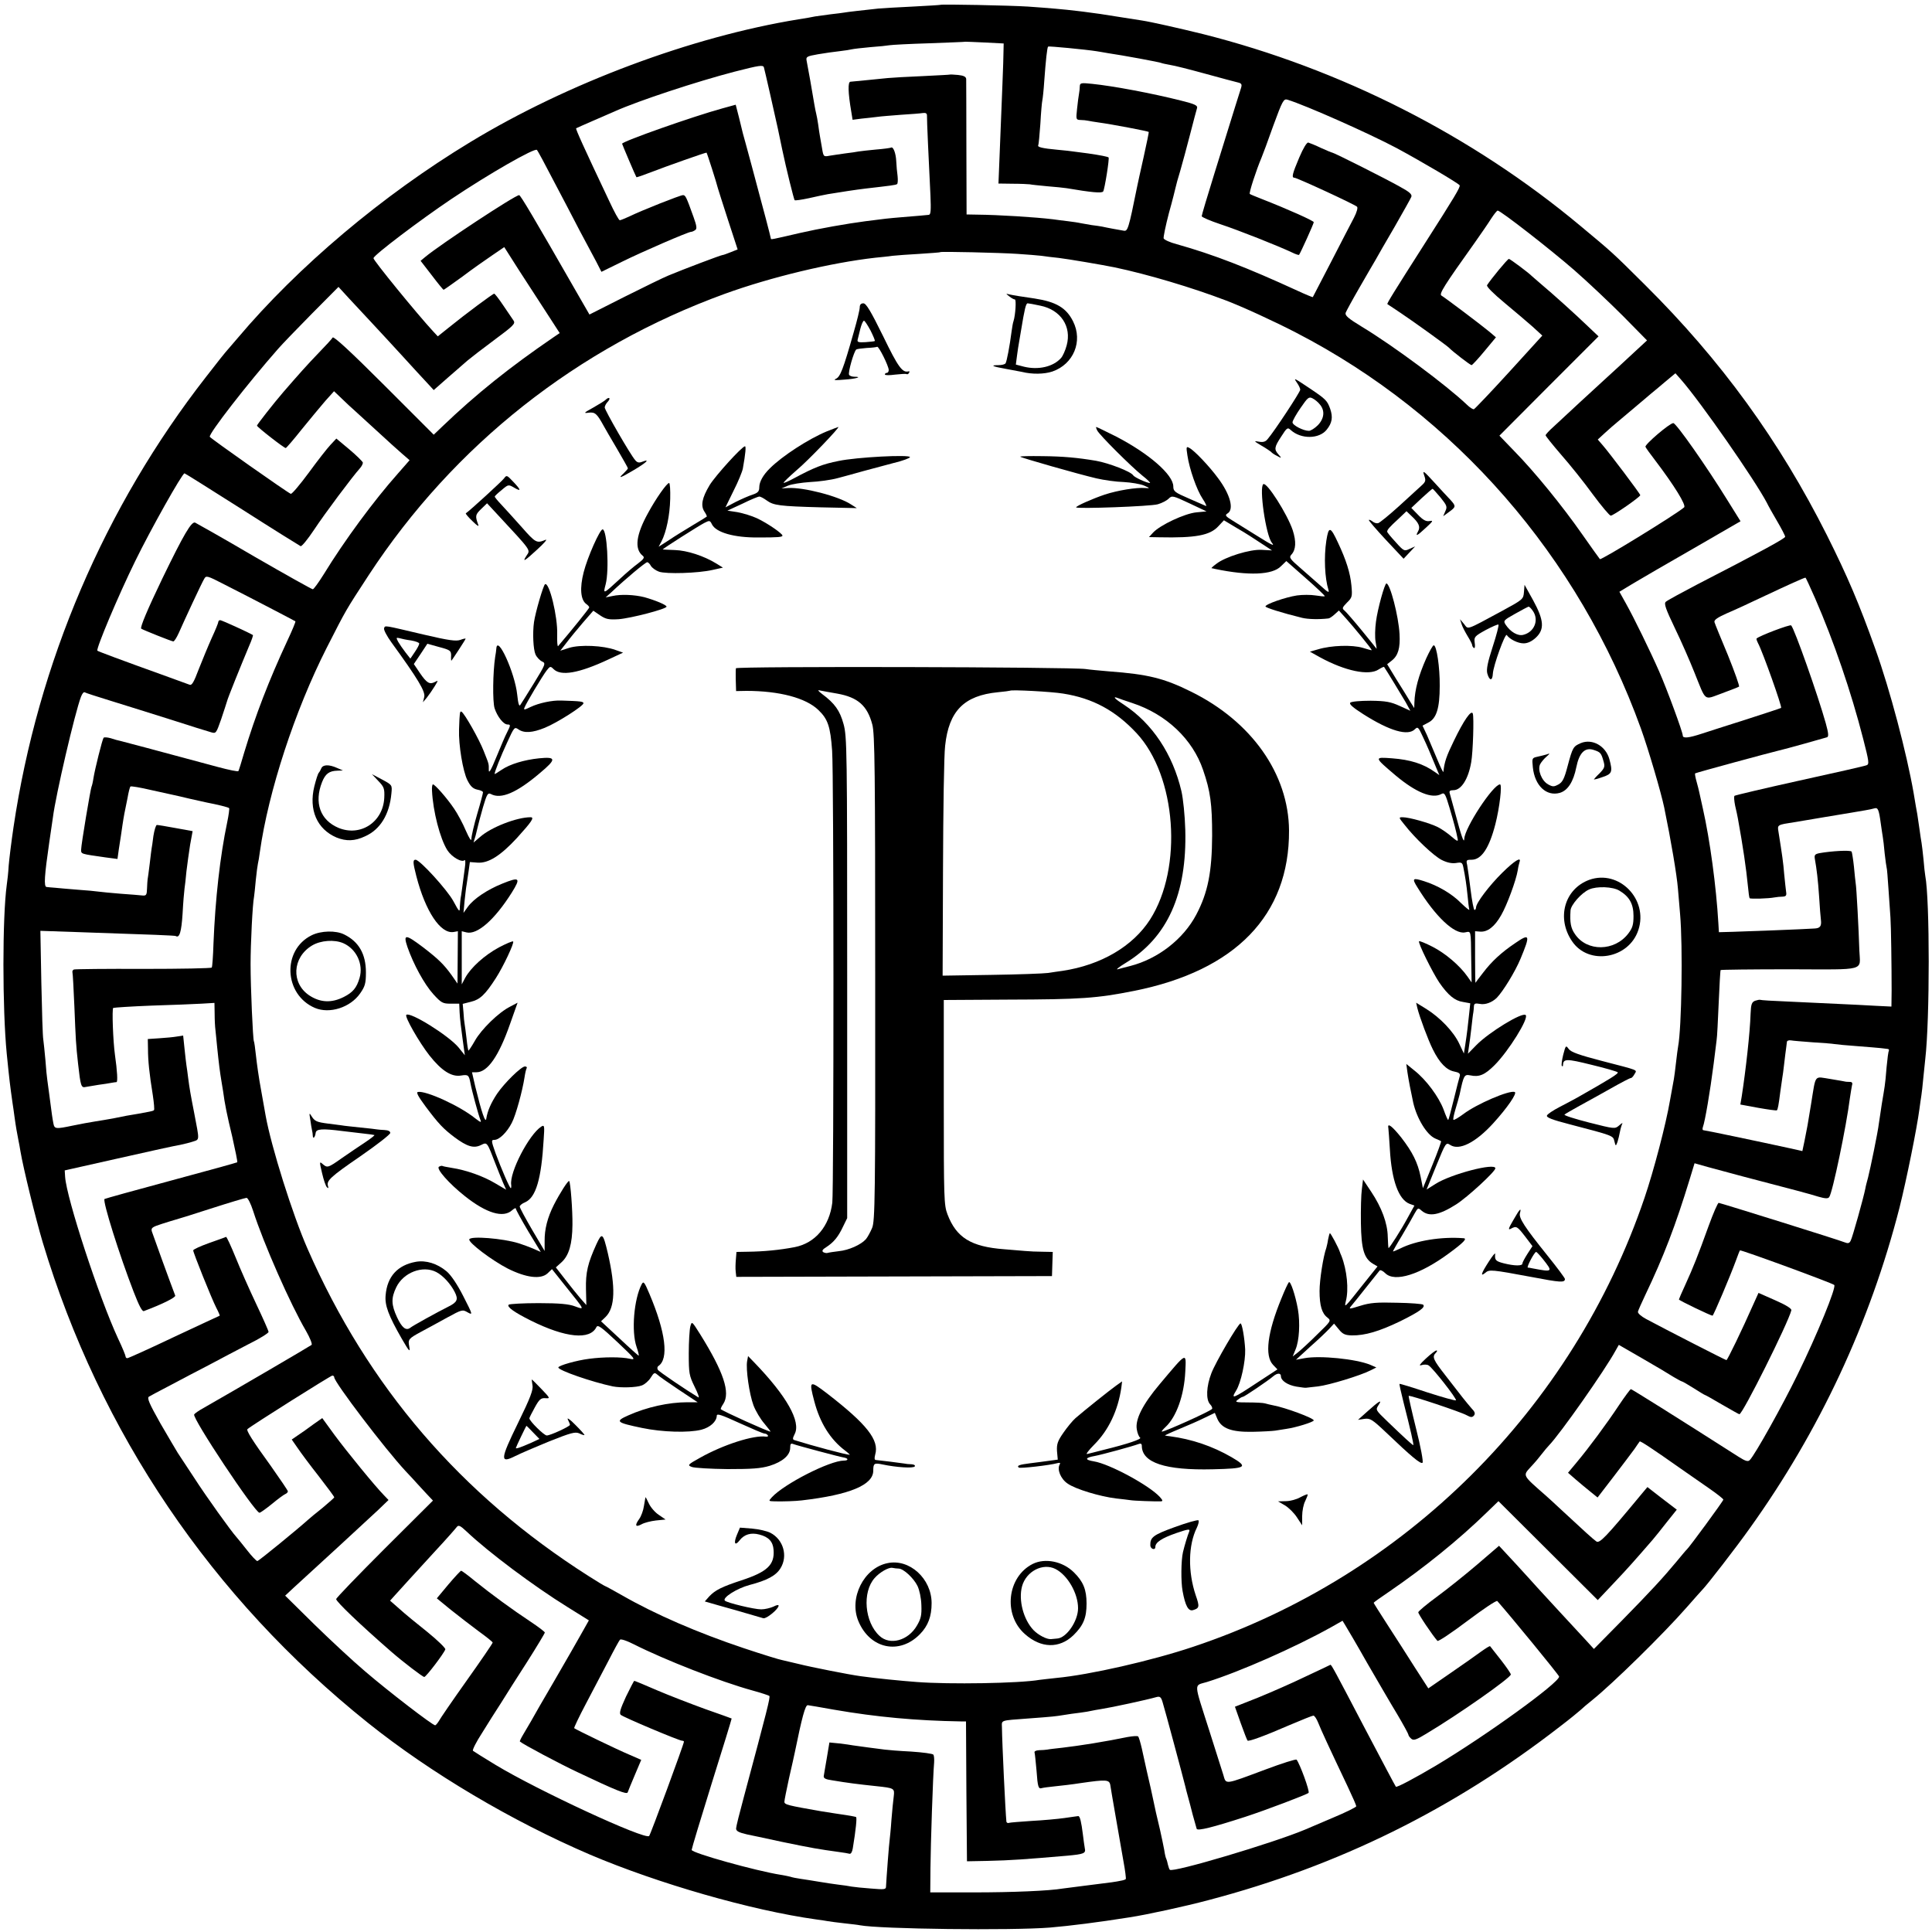 <?xml version="1.0" standalone="no"?>
<!DOCTYPE svg PUBLIC "-//W3C//DTD SVG 20010904//EN"
 "http://www.w3.org/TR/2001/REC-SVG-20010904/DTD/svg10.dtd">
<svg version="1.0" xmlns="http://www.w3.org/2000/svg"
 width="1000pt" height="1000pt" viewBox="0 0 1000 1000"
 preserveAspectRatio="xMidYMid meet">
<g transform="translate(0,1000) scale(0.1,-0.1)"
fill="#000000" stroke="none">
<path d="M4868 9975 c-2 -1 -66 -5 -143 -9 -77 -4 -156 -8 -176 -10 -82 -9
-165 -18 -179 -21 -8 -1 -40 -6 -71 -9 -31 -4 -67 -9 -80 -11 -13 -3 -52 -10
-86 -15 -553 -90 -1195 -330 -1698 -635 -456 -276 -893 -645 -1205 -1015 -25
-29 -50 -58 -55 -64 -6 -6 -55 -67 -108 -136 -526 -674 -871 -1482 -997 -2331
-11 -74 -22 -163 -25 -199 -2 -36 -7 -81 -10 -100 -23 -168 -23 -641 0 -875
14 -140 17 -163 30 -255 2 -14 7 -45 10 -70 7 -52 13 -84 20 -120 3 -14 8 -41
11 -60 14 -84 78 -346 115 -470 296 -985 875 -1840 1683 -2487 325 -260 743
-508 1151 -683 351 -149 833 -288 1170 -335 23 -3 50 -7 60 -9 11 -2 49 -7 85
-11 36 -4 72 -8 80 -10 104 -20 785 -28 985 -12 105 9 248 27 412 53 91 14
288 57 408 89 673 177 1267 470 1820 899 50 38 97 77 106 85 9 9 36 32 60 51
107 86 366 340 489 480 41 47 77 87 80 90 25 25 176 220 247 320 361 504 622
1063 775 1660 36 144 89 405 103 510 3 25 8 56 10 70 2 14 7 54 10 90 4 36 8
79 10 97 24 206 24 826 0 951 -2 10 -6 48 -9 84 -4 37 -8 75 -10 85 -2 10 -7
43 -11 73 -4 30 -9 64 -11 75 -2 10 -11 60 -19 110 -36 206 -122 533 -198 745
-85 238 -144 376 -251 590 -246 489 -548 905 -941 1295 -174 173 -166 165
-335 306 -562 469 -1241 813 -1955 993 -122 30 -268 63 -315 70 -19 3 -79 12
-134 21 -54 9 -115 18 -135 20 -20 3 -52 7 -71 9 -56 7 -148 15 -250 22 -93 6
-448 13 -452 9z m326 -245 c0 -44 -8 -228 -20 -532 l-6 -148 73 -1 c41 0 81
-2 89 -3 8 -2 49 -6 90 -10 41 -3 86 -8 100 -10 130 -22 183 -27 190 -17 8 13
33 171 28 176 -4 4 -44 12 -107 21 -25 3 -56 7 -69 9 -13 2 -53 7 -90 10 -77
7 -104 14 -98 23 2 4 7 54 11 112 3 58 8 112 10 120 2 8 7 53 10 100 8 110 15
174 20 179 4 3 192 -15 250 -24 11 -2 38 -6 59 -10 76 -11 271 -47 277 -51 4
-2 24 -6 45 -10 22 -3 104 -24 184 -46 80 -22 155 -42 168 -45 18 -4 21 -10
16 -27 -7 -22 -25 -78 -138 -443 -36 -116 -66 -216 -66 -222 0 -5 44 -24 98
-42 91 -30 296 -111 370 -146 18 -9 34 -14 36 -12 7 9 76 161 76 169 0 7 -131
66 -269 120 -30 12 -58 23 -62 26 -6 3 33 123 61 189 5 11 32 84 60 163 48
131 54 142 74 136 97 -30 423 -175 566 -251 126 -68 318 -181 325 -192 5 -9
-28 -63 -180 -301 -166 -260 -197 -311 -194 -314 2 -1 33 -22 69 -46 66 -44
241 -170 250 -180 18 -19 110 -90 117 -90 4 1 34 33 67 73 l59 71 -34 29 c-42
35 -229 176 -248 187 -14 8 14 52 173 275 31 44 69 99 84 123 15 23 30 42 34
42 15 0 272 -200 396 -308 70 -61 183 -168 252 -237 l125 -127 -66 -61 c-36
-34 -106 -98 -154 -142 -83 -76 -170 -156 -262 -242 -24 -21 -43 -42 -43 -46
0 -4 36 -49 80 -100 45 -51 118 -142 163 -204 45 -61 88 -112 94 -112 12 -1
153 97 153 106 0 7 -160 219 -194 258 l-26 30 38 35 c21 19 49 44 63 55 13 11
54 45 89 75 35 30 74 62 85 72 11 9 44 36 73 61 l54 45 29 -33 c101 -115 382
-519 444 -637 6 -13 30 -56 53 -95 23 -39 42 -76 42 -81 0 -9 -123 -76 -455
-247 -82 -43 -156 -83 -163 -90 -10 -9 -1 -36 47 -136 33 -68 78 -171 101
-229 63 -156 47 -143 142 -109 45 17 85 32 89 35 4 2 -22 75 -57 162 -36 86
-68 164 -70 172 -3 11 16 24 63 45 38 16 127 57 198 91 119 56 203 94 210 94
2 0 24 -48 50 -107 97 -223 186 -482 249 -728 30 -117 32 -131 17 -136 -9 -4
-164 -39 -346 -79 -181 -40 -333 -76 -337 -79 -4 -3 -2 -26 3 -51 6 -25 12
-54 14 -65 27 -148 43 -259 52 -350 3 -33 7 -62 9 -64 5 -5 98 -2 129 4 11 2
30 4 42 4 17 1 21 6 18 24 -2 12 -6 54 -10 92 -5 62 -10 96 -30 222 -6 34 -4
34 80 47 17 3 86 14 155 26 134 22 168 28 215 36 17 3 38 7 47 10 18 5 23 -5
33 -79 4 -27 8 -57 10 -67 2 -11 7 -50 10 -87 4 -37 9 -70 10 -73 2 -3 6 -54
10 -115 4 -60 9 -126 10 -145 3 -39 6 -248 6 -378 l-1 -82 -82 4 c-46 3 -135
7 -198 10 -63 3 -178 8 -255 12 -77 3 -142 7 -145 9 -3 1 -14 -1 -26 -5 -17
-7 -21 -18 -23 -67 -3 -98 -25 -293 -46 -429 l-7 -41 92 -17 c51 -9 94 -15 97
-13 5 5 9 26 18 97 4 30 9 62 10 70 2 8 6 42 10 75 4 33 8 69 10 80 1 11 3 25
4 32 0 6 10 10 21 8 10 -2 61 -6 113 -10 51 -3 102 -7 112 -9 11 -2 65 -7 120
-11 55 -4 109 -9 120 -10 11 -1 26 -3 33 -4 7 0 11 -4 9 -8 -3 -5 -8 -43 -12
-86 -3 -43 -8 -88 -10 -100 -2 -12 -8 -53 -15 -92 -6 -38 -12 -83 -15 -100 -5
-44 -44 -233 -56 -280 -6 -22 -13 -48 -14 -57 -9 -46 -67 -254 -76 -270 -7
-14 -14 -15 -32 -8 -22 10 -634 201 -651 204 -5 0 -28 -53 -52 -119 -57 -158
-80 -215 -120 -303 -19 -41 -34 -76 -34 -78 0 -5 165 -84 174 -84 5 0 92 206
121 285 10 28 19 51 21 53 3 5 478 -169 488 -179 12 -11 -88 -256 -190 -464
-79 -162 -221 -416 -247 -442 -9 -10 -22 -6 -57 16 -332 212 -554 351 -559
351 -3 -1 -31 -38 -61 -83 -65 -98 -157 -222 -219 -296 l-45 -54 39 -34 c22
-19 57 -48 77 -64 l37 -30 83 108 c46 60 94 124 108 143 13 19 25 37 27 39 3
4 67 -38 213 -141 42 -29 108 -75 148 -103 39 -27 72 -53 72 -57 0 -7 -177
-248 -189 -258 -4 -3 -26 -30 -51 -60 -74 -89 -137 -157 -287 -310 l-143 -145
-41 45 c-23 25 -84 91 -136 147 -52 57 -104 113 -115 125 -11 13 -60 66 -109
120 l-90 97 -113 -97 c-62 -53 -156 -128 -209 -167 -52 -38 -96 -75 -96 -80
-1 -9 74 -120 99 -148 4 -5 74 42 155 103 81 61 151 108 155 103 65 -73 320
-384 320 -391 0 -32 -377 -305 -638 -461 -110 -65 -202 -114 -207 -109 -4 5
-75 140 -161 303 -158 302 -173 330 -178 328 -4 -2 -62 -30 -131 -62 -68 -33
-178 -81 -244 -108 l-119 -47 30 -85 c17 -48 33 -88 35 -90 5 -7 91 25 220 81
61 26 116 48 121 48 6 0 17 -17 25 -37 14 -36 58 -131 153 -331 24 -51 44 -96
44 -101 0 -5 -55 -32 -122 -60 -68 -29 -132 -56 -143 -61 -164 -69 -684 -224
-700 -208 -3 3 -7 15 -10 27 -2 11 -6 24 -8 29 -3 4 -8 25 -11 47 -4 22 -14
69 -22 105 -21 87 -23 98 -34 150 -5 25 -12 54 -14 65 -7 28 -32 140 -46 205
-7 30 -15 58 -19 62 -3 4 -28 2 -56 -3 -80 -16 -86 -17 -180 -33 -49 -8 -119
-18 -155 -22 -36 -4 -72 -8 -80 -10 -8 -1 -27 -3 -42 -3 -17 -1 -26 -6 -23
-13 2 -7 6 -49 10 -92 6 -87 10 -97 28 -91 7 2 37 6 67 9 30 3 91 10 135 17
132 19 147 18 152 -11 4 -29 46 -267 68 -394 9 -48 14 -90 12 -92 -2 -3 -15
-7 -28 -9 -24 -5 -34 -7 -189 -26 -47 -6 -96 -12 -109 -14 -70 -12 -261 -20
-461 -20 l-225 0 1 125 c1 122 13 484 19 547 1 17 0 35 -4 41 -3 5 -55 12
-116 16 -60 3 -121 8 -135 10 -14 2 -52 7 -85 11 -32 4 -68 9 -80 11 -11 2
-43 7 -71 10 l-51 5 -13 -78 c-7 -43 -15 -85 -16 -94 -3 -13 8 -19 44 -24 77
-13 132 -20 227 -30 94 -10 96 -11 91 -53 -3 -20 -8 -75 -12 -122 -3 -47 -8
-92 -9 -101 -3 -16 -17 -202 -19 -243 0 -16 -7 -17 -78 -11 -43 3 -88 8 -100
10 -13 3 -43 7 -68 10 -25 3 -70 10 -100 15 -30 5 -73 12 -95 15 -22 3 -46 8
-54 11 -8 2 -30 7 -50 10 -127 20 -461 113 -461 129 0 6 47 162 104 345 58
184 104 335 103 335 -1 1 -63 23 -137 49 -74 27 -186 70 -249 97 -62 27 -115
49 -118 49 -2 0 -21 -37 -43 -82 -29 -63 -36 -86 -27 -94 13 -12 302 -134 318
-134 5 0 9 -2 9 -5 0 -12 -173 -481 -180 -488 -20 -22 -577 236 -795 368 -60
36 -113 70 -117 73 -4 4 17 46 47 92 29 47 73 117 98 155 24 39 85 135 136
214 50 79 91 147 91 151 0 4 -33 29 -72 55 -94 62 -206 144 -289 211 -36 30
-69 54 -72 54 -3 0 -33 -32 -66 -71 l-60 -72 72 -59 c40 -32 105 -82 144 -111
40 -29 73 -55 73 -59 0 -4 -60 -92 -134 -196 -74 -104 -139 -199 -145 -211 -7
-11 -15 -21 -19 -21 -13 0 -241 175 -361 278 -63 53 -182 164 -265 245 l-150
148 44 41 c120 109 364 334 438 403 l53 51 -23 24 c-49 50 -193 227 -256 312
l-64 88 -47 -33 c-25 -19 -61 -44 -79 -56 l-32 -22 30 -43 c16 -24 65 -90 110
-147 44 -57 80 -105 80 -109 0 -3 -28 -27 -61 -55 -34 -27 -67 -54 -73 -60
-52 -47 -257 -215 -264 -215 -5 0 -29 25 -53 56 -24 31 -49 61 -55 68 -26 28
-158 212 -219 307 -38 57 -76 115 -85 129 -9 14 -49 83 -90 153 -58 103 -70
131 -59 138 8 5 57 31 109 58 52 28 142 75 200 105 58 31 151 80 207 109 57
28 103 57 103 63 0 6 -29 71 -64 145 -35 74 -83 182 -107 242 -24 59 -46 106
-49 105 -3 -2 -43 -16 -88 -32 -45 -16 -82 -33 -82 -38 0 -12 95 -249 119
-296 12 -23 20 -42 18 -42 -1 0 -107 -50 -236 -110 -128 -61 -237 -110 -242
-110 -5 0 -9 4 -9 9 0 5 -17 47 -39 93 -98 211 -267 727 -274 837 l-2 33 240
54 c234 53 314 70 365 80 14 3 40 9 58 15 36 12 35 2 7 149 -19 97 -24 126
-31 180 -3 25 -7 54 -9 66 -2 11 -6 51 -10 87 l-7 67 -32 -5 c-17 -3 -58 -7
-91 -9 l-60 -4 1 -53 c0 -59 7 -127 25 -238 6 -40 9 -75 6 -77 -2 -3 -13 -6
-24 -8 -23 -5 -87 -16 -118 -21 -11 -2 -42 -8 -70 -14 -27 -5 -70 -12 -95 -16
-25 -4 -76 -13 -113 -21 -91 -19 -95 -18 -101 13 -5 27 -7 39 -21 148 -4 28
-8 61 -10 74 -2 12 -7 60 -10 105 -4 44 -9 92 -11 106 -3 14 -7 146 -10 293
l-5 269 178 -6 c417 -14 518 -18 523 -21 19 -12 29 22 35 115 3 58 8 116 10
130 2 14 7 54 10 90 4 36 13 97 19 137 l13 71 -88 16 c-48 9 -91 16 -97 16 -5
0 -13 -26 -18 -57 -4 -32 -8 -60 -9 -63 -1 -3 -5 -39 -10 -80 -5 -41 -10 -78
-11 -82 -1 -5 -2 -25 -3 -47 -1 -33 -4 -38 -24 -36 -12 1 -62 6 -112 9 -49 4
-101 9 -115 11 -14 2 -63 7 -110 10 -47 4 -98 8 -115 10 -16 1 -36 3 -44 4
-15 1 -11 59 14 231 8 52 16 111 19 130 14 113 114 542 145 623 6 16 14 26 18
24 5 -3 66 -23 138 -45 72 -22 211 -66 310 -97 99 -32 192 -61 207 -65 26 -8
27 -6 53 68 14 43 28 84 30 92 3 15 71 183 115 288 13 29 21 54 19 55 -25 15
-162 77 -169 77 -6 0 -10 -4 -10 -9 0 -5 -15 -42 -34 -83 -18 -40 -48 -113
-67 -161 -26 -69 -36 -86 -48 -81 -9 3 -63 23 -121 44 -242 87 -351 128 -356
132 -8 9 108 285 196 464 79 162 243 454 255 454 3 0 136 -84 297 -186 161
-103 298 -188 304 -191 6 -2 37 36 69 84 56 85 200 277 237 318 10 11 17 25
16 31 -2 6 -33 37 -70 68 l-67 56 -30 -32 c-17 -18 -68 -83 -113 -145 -46 -62
-87 -111 -93 -109 -15 5 -413 285 -419 295 -9 13 198 279 354 456 19 22 97
103 173 180 l139 140 55 -60 c31 -33 86 -92 122 -131 36 -39 107 -115 156
-169 50 -55 106 -116 125 -136 l35 -38 75 66 c41 36 86 75 100 87 14 12 76 60
138 106 100 74 111 85 100 101 -7 10 -31 45 -53 78 -22 33 -43 60 -47 61 -7 0
-151 -107 -237 -177 l-55 -44 -26 28 c-82 89 -310 368 -307 377 6 19 240 196
402 305 195 131 433 267 444 255 5 -5 43 -76 86 -159 43 -82 105 -199 136
-260 32 -60 71 -133 86 -161 l26 -51 106 52 c103 51 343 155 358 155 5 0 14 4
21 9 10 6 9 20 -8 67 -38 106 -42 114 -55 114 -14 0 -216 -80 -279 -111 -22
-10 -44 -19 -48 -19 -5 0 -29 44 -54 98 -136 287 -175 374 -172 378 2 1 41 19
88 39 47 20 99 43 115 50 121 54 421 153 617 204 129 33 148 36 152 22 4 -13
55 -238 72 -316 9 -42 13 -62 23 -110 20 -96 60 -257 64 -261 2 -3 35 2 73 10
38 9 83 18 99 21 60 10 151 24 195 29 129 15 156 18 163 23 4 2 5 21 3 41 -3
20 -6 55 -7 77 -2 43 -16 78 -27 71 -4 -2 -39 -7 -78 -10 -39 -4 -80 -8 -90
-10 -11 -2 -41 -7 -69 -10 -27 -4 -64 -9 -81 -12 -31 -6 -32 -5 -39 38 -4 23
-9 52 -11 63 -2 10 -6 37 -9 60 -3 22 -8 47 -10 55 -2 8 -7 31 -10 50 -9 56
-35 203 -40 226 -4 20 1 23 58 33 34 6 85 13 112 16 28 3 57 8 65 10 8 2 51 7
95 11 44 3 89 8 100 10 11 2 103 7 205 10 102 4 186 7 187 8 1 0 46 -1 100 -4
l98 -5 -1 -45z"/>
<path d="M4917 9614 c-1 -1 -65 -4 -142 -8 -77 -3 -158 -8 -180 -10 -22 -2
-71 -7 -110 -11 -38 -4 -76 -7 -83 -8 -14 0 -13 -55 4 -154 l7 -43 46 6 c25 2
62 7 81 9 19 3 76 7 125 11 50 3 100 7 112 9 15 2 21 -2 21 -13 -1 -17 9 -234
18 -414 3 -75 2 -98 -8 -100 -22 -2 -59 -6 -138 -12 -72 -6 -91 -8 -190 -21
-99 -13 -240 -38 -340 -61 -147 -34 -150 -35 -150 -29 0 3 -12 49 -26 103 -14
53 -28 104 -30 112 -2 8 -22 83 -44 165 -22 83 -43 157 -45 165 -2 8 -11 45
-20 82 l-17 66 -69 -19 c-150 -41 -519 -171 -519 -183 0 -3 71 -170 74 -173 1
-2 38 11 82 28 69 27 273 99 281 99 2 0 52 -156 59 -185 1 -5 25 -79 52 -163
l50 -153 -35 -14 c-20 -8 -39 -15 -43 -15 -8 0 -201 -73 -280 -106 -25 -10
-127 -60 -227 -110 l-182 -92 -64 111 c-228 398 -293 507 -300 507 -21 0 -408
-255 -486 -320 l-24 -20 58 -75 c31 -41 59 -75 61 -75 2 0 46 31 97 68 50 38
120 87 154 110 l63 43 77 -121 c43 -66 108 -166 144 -222 l66 -102 -31 -21
c-227 -155 -402 -295 -576 -462 l-45 -43 -258 258 c-171 171 -260 253 -265
245 -4 -7 -37 -43 -73 -80 -58 -60 -106 -114 -183 -203 -50 -58 -136 -168
-136 -173 0 -7 141 -117 149 -116 3 0 41 44 83 97 43 53 98 119 122 147 l45
50 42 -40 c23 -22 49 -47 59 -55 9 -8 61 -56 116 -106 54 -50 116 -106 137
-124 l37 -32 -63 -72 c-120 -135 -274 -343 -381 -518 -27 -43 -52 -78 -57 -78
-5 0 -141 76 -302 169 -160 94 -299 172 -307 176 -19 7 -58 -59 -170 -290 -77
-160 -116 -253 -109 -259 8 -6 158 -66 166 -66 5 0 17 19 28 43 29 66 119 260
132 281 10 18 15 17 104 -29 146 -74 364 -188 368 -191 2 -2 -17 -48 -42 -101
-95 -204 -165 -386 -223 -578 -14 -49 -28 -93 -30 -96 -2 -4 -50 6 -106 21
-333 90 -489 131 -505 135 -10 2 -33 8 -50 14 -18 5 -35 6 -37 2 -7 -10 -45
-163 -52 -207 -3 -21 -8 -42 -10 -45 -5 -9 -54 -301 -54 -326 0 -24 -5 -22
127 -41 l61 -8 7 50 c4 28 9 60 11 71 2 11 5 36 8 55 3 19 7 46 10 60 3 14 10
49 16 79 5 30 12 57 15 60 3 3 51 -5 106 -18 56 -12 108 -24 118 -26 9 -2 46
-10 82 -19 37 -8 78 -17 90 -20 52 -10 111 -24 115 -29 2 -2 -2 -35 -10 -73
-37 -175 -62 -400 -71 -627 -2 -64 -6 -121 -9 -125 -2 -4 -161 -7 -353 -7
-191 1 -353 -1 -360 -3 -6 -2 -10 -9 -8 -15 2 -7 6 -86 10 -177 7 -172 8 -197
19 -295 13 -117 16 -127 40 -121 11 2 41 7 66 11 25 3 54 8 65 10 11 2 24 4
28 4 7 1 4 57 -8 141 -10 72 -16 238 -9 243 5 2 95 8 199 12 105 3 220 8 258
10 l67 4 1 -57 c0 -31 2 -68 4 -82 1 -14 6 -54 9 -90 9 -88 14 -127 22 -175 4
-22 8 -47 9 -55 8 -62 20 -122 47 -233 16 -71 28 -130 26 -133 -3 -2 -158 -45
-344 -95 -186 -50 -341 -93 -343 -95 -11 -10 77 -290 151 -481 28 -72 44 -103
53 -99 99 37 165 71 162 80 -28 73 -116 316 -121 332 -5 18 1 23 51 39 32 10
63 20 68 21 6 1 89 27 185 58 96 31 180 56 186 56 7 0 22 -30 34 -67 54 -169
194 -486 274 -622 20 -35 33 -67 29 -72 -7 -6 -395 -233 -560 -327 -24 -13
-45 -28 -48 -33 -12 -18 314 -508 338 -509 5 0 34 21 65 46 31 26 63 49 69 51
7 3 13 9 13 14 0 4 -40 63 -88 131 -95 131 -129 185 -121 191 18 17 431 277
439 277 6 0 10 -4 10 -9 0 -25 262 -370 369 -485 26 -27 53 -57 61 -66 8 -9
30 -33 48 -52 l33 -35 -251 -250 c-137 -137 -250 -254 -250 -260 0 -13 123
-131 285 -272 62 -54 163 -131 171 -131 10 1 102 122 109 143 2 6 -40 47 -93
90 -53 42 -119 96 -145 120 l-48 42 27 30 c15 17 46 50 68 75 23 25 86 94 140
153 55 59 104 115 110 123 9 12 18 8 51 -23 114 -108 348 -283 524 -392 l109
-68 -36 -64 c-19 -35 -83 -145 -140 -244 -58 -99 -114 -196 -124 -215 -11 -19
-29 -50 -40 -68 -11 -18 -19 -35 -17 -36 15 -14 209 -117 301 -160 198 -94
253 -116 257 -103 2 7 19 47 37 90 l33 78 -62 27 c-62 26 -279 131 -285 137
-2 2 25 59 61 127 36 68 88 168 117 223 28 55 55 104 59 108 5 5 37 -6 72 -24
163 -82 447 -193 614 -239 44 -12 83 -25 87 -28 6 -6 -11 -72 -132 -524 -22
-81 -40 -153 -40 -162 0 -14 14 -21 57 -31 10 -2 92 -19 183 -39 155 -32 185
-37 293 -52 23 -3 47 -7 54 -9 7 -2 14 9 17 28 16 97 22 158 17 162 -4 2 -27
6 -51 10 -25 3 -83 13 -130 20 -171 30 -190 34 -190 49 0 8 11 62 24 122 14
60 27 120 30 134 37 181 54 245 67 244 8 -1 68 -11 134 -23 225 -39 428 -57
657 -61 l28 0 2 -362 3 -362 105 2 c128 3 191 8 415 27 85 8 96 12 90 38 -2
12 -7 45 -10 72 -8 64 -15 95 -24 95 -3 0 -35 -5 -71 -10 -35 -5 -112 -12
-170 -15 -58 -4 -111 -8 -117 -10 -7 -3 -14 1 -14 8 -5 47 -22 403 -23 486 -1
39 -11 35 134 46 135 10 141 11 185 18 22 4 60 9 85 12 25 3 52 8 60 10 8 2
31 6 50 9 57 9 233 47 286 62 18 5 24 0 32 -28 10 -31 107 -393 117 -434 2
-11 9 -35 14 -54 5 -19 17 -62 25 -95 9 -33 18 -65 20 -71 5 -12 84 8 251 62
110 36 318 115 328 124 8 7 -46 153 -62 172 -3 4 -76 -19 -161 -51 -215 -80
-203 -79 -218 -28 -7 23 -40 125 -72 227 -83 261 -82 233 -13 254 170 53 453
178 640 282 l62 35 14 -23 c8 -13 59 -99 112 -193 54 -93 124 -214 157 -268
32 -54 58 -102 58 -106 0 -5 7 -14 15 -21 12 -10 26 -5 77 26 169 101 438 290
438 307 0 5 -23 39 -52 76 -29 36 -53 68 -55 70 -2 3 -22 -10 -46 -27 -23 -17
-94 -67 -158 -111 l-116 -80 -69 107 c-37 59 -101 158 -141 220 -40 62 -73
114 -73 116 0 2 35 27 78 56 184 126 361 269 508 412 l60 58 257 -256 257
-256 84 89 c73 77 108 117 200 223 12 14 45 55 73 91 l52 65 -76 58 -76 59
-36 -43 c-180 -217 -212 -251 -229 -238 -18 13 -62 53 -175 158 -37 35 -76 70
-86 79 -122 107 -120 102 -78 148 20 21 46 52 58 68 13 17 29 36 36 43 59 61
290 390 345 491 l17 30 123 -71 c68 -39 140 -82 160 -95 21 -12 40 -23 43 -23
3 0 31 -16 61 -35 30 -19 56 -35 58 -35 2 0 42 -22 89 -50 47 -27 87 -50 90
-50 17 0 253 473 269 538 2 9 -29 28 -84 52 l-86 38 -28 -62 c-57 -129 -133
-286 -138 -286 -5 0 -325 164 -416 213 -26 14 -44 30 -42 38 2 8 19 46 37 84
96 201 157 360 231 602 l25 82 67 -19 c37 -10 119 -32 182 -49 268 -70 348
-91 392 -105 35 -10 50 -11 56 -2 17 22 89 368 107 512 4 27 9 57 11 67 4 11
0 17 -10 17 -9 0 -18 1 -21 1 -2 1 -39 7 -80 14 -87 13 -75 30 -101 -130 -18
-113 -20 -120 -34 -191 l-11 -52 -62 14 c-179 39 -442 94 -450 94 -5 0 -6 7
-3 16 11 29 37 181 56 329 6 50 13 104 15 120 3 17 7 104 11 195 4 91 8 167
10 169 2 2 163 4 358 4 403 -1 364 -11 360 97 -3 102 -15 330 -19 348 -1 9 -6
48 -9 86 -4 38 -10 74 -12 78 -6 9 -106 3 -167 -8 -24 -5 -27 -10 -23 -32 9
-50 16 -107 22 -197 3 -49 7 -102 9 -116 4 -33 -4 -44 -35 -45 -60 -4 -352
-15 -419 -17 l-74 -2 -3 50 c-11 186 -43 426 -80 590 -9 39 -17 77 -19 86 -2
9 -8 34 -14 55 -6 21 -9 39 -7 41 2 3 385 107 436 119 28 6 235 64 247 68 9 4
7 22 -7 73 -40 143 -162 489 -179 506 -6 6 -165 -54 -179 -68 -2 -2 2 -13 8
-25 24 -45 125 -329 119 -334 -2 -2 -85 -29 -184 -61 -99 -31 -200 -64 -225
-72 -70 -23 -100 -26 -100 -10 0 17 -81 238 -122 331 -45 103 -132 281 -172
352 l-34 61 71 43 c40 24 181 106 314 182 l242 140 -66 106 c-110 178 -267
402 -282 402 -19 0 -151 -113 -144 -123 3 -7 25 -37 48 -67 101 -133 164 -235
152 -246 -38 -34 -430 -275 -436 -268 -4 5 -46 63 -92 129 -102 146 -246 323
-351 430 l-77 80 256 257 257 257 -56 53 c-61 59 -182 168 -243 219 -22 19
-42 36 -45 39 -16 17 -114 90 -120 90 -7 0 -94 -106 -113 -136 -4 -7 32 -43
91 -92 53 -44 119 -100 146 -124 l49 -45 -172 -189 c-95 -104 -177 -190 -182
-192 -4 -2 -21 8 -36 23 -106 101 -383 307 -546 405 -69 42 -86 57 -82 71 4
10 36 69 72 131 36 62 73 127 83 143 9 17 53 93 98 170 44 77 84 148 87 156 5
13 -10 26 -58 52 -72 41 -343 177 -351 177 -3 0 -29 11 -58 24 -29 14 -59 26
-66 28 -8 2 -26 -28 -47 -77 -36 -85 -41 -105 -25 -105 13 0 312 -138 324
-150 5 -5 -1 -28 -16 -57 -14 -26 -67 -129 -118 -228 -51 -99 -94 -181 -95
-183 -1 -1 -38 14 -81 34 -257 118 -431 186 -623 240 -35 9 -65 23 -68 30 -2
6 10 65 27 130 18 64 33 125 35 134 2 10 12 48 24 86 11 38 34 123 51 189 17
66 33 127 36 136 4 13 -13 21 -82 38 -150 38 -353 76 -461 87 -57 6 -63 5 -64
-12 0 -11 -2 -28 -4 -39 -2 -11 -7 -46 -10 -77 -6 -56 -6 -58 17 -59 13 0 31
-2 40 -4 9 -2 34 -6 55 -9 67 -9 256 -45 259 -49 1 -1 -11 -60 -27 -132 -16
-71 -31 -139 -33 -150 -45 -223 -49 -233 -70 -229 -12 2 -37 7 -56 10 -19 4
-44 8 -55 11 -11 2 -36 6 -55 8 -19 3 -45 8 -57 10 -12 3 -41 7 -65 10 -24 3
-59 7 -78 10 -90 11 -281 23 -391 24 l-56 1 -1 343 c0 188 -1 349 -1 358 -1
12 -13 18 -42 21 -22 2 -41 3 -42 2z m348 -928 c50 -3 106 -8 125 -10 19 -3
60 -8 90 -11 50 -6 227 -36 290 -49 171 -36 399 -104 575 -171 87 -33 252
-109 364 -167 824 -426 1463 -1159 1784 -2048 39 -108 105 -333 121 -410 35
-170 65 -347 71 -420 2 -19 7 -78 11 -130 15 -170 8 -590 -10 -686 -2 -10 -7
-48 -11 -84 -4 -36 -9 -74 -11 -85 -2 -11 -11 -60 -20 -110 -21 -124 -85 -367
-132 -505 -372 -1094 -1240 -1958 -2337 -2324 -215 -72 -536 -145 -707 -161
-35 -4 -74 -8 -88 -10 -104 -18 -467 -24 -635 -11 -81 6 -211 19 -290 30 -60
8 -261 48 -320 63 -33 8 -71 17 -85 20 -14 2 -104 30 -200 62 -239 80 -458
175 -629 273 -46 26 -86 48 -88 48 -2 0 -41 23 -86 52 -663 422 -1142 980
-1455 1694 -77 175 -188 528 -217 689 -3 17 -14 77 -24 135 -11 58 -22 137
-26 175 -4 39 -9 73 -11 76 -5 10 -17 275 -17 399 0 104 10 310 18 349 1 9 6
48 9 86 4 39 9 77 11 85 2 8 7 35 10 60 44 313 181 732 346 1057 103 202 96
190 218 377 441 673 1079 1177 1842 1455 240 87 549 161 779 187 30 3 71 7 90
10 19 2 82 7 140 10 58 4 106 7 107 9 5 4 310 -3 398 -9z"/>
<path d="M5224 8466 c11 -9 24 -16 29 -16 8 0 3 -80 -7 -112 -3 -7 -7 -31 -10
-53 -10 -78 -25 -155 -31 -165 -3 -6 -20 -10 -37 -10 -46 0 -31 -7 37 -19 33
-6 71 -13 85 -16 52 -13 115 -12 157 2 110 38 159 157 107 260 -35 70 -88 101
-199 118 -62 9 -108 16 -130 21 -20 5 -20 5 -1 -10z m160 -48 c106 -21 164
-108 137 -206 -7 -26 -20 -55 -29 -65 -41 -46 -118 -63 -192 -45 l-42 11 6 46
c3 25 8 55 10 66 2 11 7 40 11 65 18 110 25 140 34 140 4 0 34 -5 65 -12z"/>
<path d="M4450 8409 c0 -12 -14 -69 -31 -128 -55 -194 -70 -232 -93 -242 -15
-7 -2 -8 43 -4 61 4 98 15 53 15 -11 0 -24 4 -27 10 -7 11 25 122 37 131 5 3
29 6 55 8 26 1 50 4 53 6 8 5 60 -100 60 -120 0 -8 -4 -15 -10 -15 -5 0 -10
-4 -10 -8 0 -5 24 -5 53 -1 28 3 55 5 59 3 4 -3 10 0 13 6 4 6 3 9 -2 8 -32
-9 -54 21 -132 182 -64 130 -88 170 -102 170 -13 0 -19 -7 -19 -21z m56 -120
c14 -28 24 -52 22 -54 -2 -2 -23 -4 -48 -6 -35 -2 -44 0 -41 12 2 8 8 33 14
57 6 23 14 42 19 42 4 0 19 -23 34 -51z"/>
<path d="M6713 8019 c9 -13 17 -29 17 -36 0 -12 -135 -217 -169 -256 -11 -14
-24 -17 -46 -13 -27 5 -25 3 15 -21 25 -14 47 -30 50 -33 3 -4 16 -13 30 -20
24 -13 25 -12 8 7 -24 27 -23 38 14 94 29 46 33 48 49 33 53 -48 147 -47 186
2 28 35 33 64 18 108 -15 42 -23 50 -100 102 -90 60 -91 61 -72 33z m119 -113
c27 -32 22 -73 -11 -107 -16 -16 -37 -29 -46 -29 -29 0 -85 29 -85 44 0 8 19
42 42 75 37 54 43 59 62 49 12 -6 29 -20 38 -32z"/>
<path d="M3134 7930 c-5 -5 -34 -23 -64 -40 -49 -27 -51 -30 -23 -26 33 4 43
-5 78 -69 6 -11 36 -63 68 -117 31 -53 57 -99 57 -102 0 -3 -10 -14 -22 -26
-32 -29 -18 -25 51 16 66 39 88 60 48 45 -19 -8 -28 -6 -39 7 -25 28 -158 259
-158 273 0 7 7 21 17 31 16 18 5 26 -13 8z"/>
<path d="M4279 7767 c-94 -39 -230 -127 -294 -191 -35 -34 -55 -70 -55 -98 0
-21 -7 -29 -34 -38 -19 -6 -58 -23 -88 -38 l-53 -28 42 86 c24 47 45 99 48
115 14 78 17 115 11 115 -15 0 -153 -152 -183 -201 -40 -67 -47 -106 -27 -137
9 -13 14 -25 12 -26 -2 -2 -34 -22 -73 -45 -38 -23 -94 -57 -123 -77 l-53 -34
15 28 c25 49 43 135 45 220 1 45 -1 82 -6 82 -12 -1 -68 -80 -109 -156 -62
-112 -71 -185 -28 -220 12 -9 7 -17 -23 -40 -21 -15 -63 -51 -93 -79 -90 -83
-89 -82 -75 -29 19 74 7 284 -16 284 -14 0 -78 -143 -98 -222 -21 -82 -16
-142 13 -164 9 -6 16 -14 16 -18 0 -5 -90 -117 -161 -200 -4 -5 -6 23 -5 61 3
91 -41 272 -63 259 -9 -6 -50 -146 -57 -196 -8 -56 -4 -142 8 -168 7 -15 23
-31 34 -36 20 -9 18 -14 -44 -115 -36 -58 -67 -108 -69 -110 -6 -9 -11 6 -16
54 -12 113 -103 312 -108 238 -1 -10 -3 -29 -6 -43 -12 -79 -14 -231 -3 -266
14 -43 46 -84 67 -84 17 0 16 -4 -3 -42 -9 -16 -33 -74 -55 -127 -26 -64 -39
-87 -39 -68 0 36 2 28 -26 99 -24 62 -99 194 -115 204 -9 5 -10 -3 -13 -91 -3
-81 20 -217 43 -263 16 -32 29 -44 51 -49 17 -3 30 -9 30 -14 0 -5 -13 -55
-30 -112 -17 -58 -30 -115 -30 -128 0 -16 -10 -1 -29 42 -15 36 -43 88 -61
114 -38 56 -99 125 -109 125 -4 0 -6 -15 -5 -32 5 -108 42 -249 79 -308 23
-36 75 -66 90 -52 4 4 5 -14 1 -40 -14 -106 -19 -144 -22 -158 -1 -8 -3 -28
-4 -45 0 -28 -3 -26 -33 30 -31 58 -174 215 -196 215 -15 0 -14 -15 4 -85 47
-182 125 -300 193 -289 l22 4 -1 -135 -1 -136 -30 43 c-41 57 -70 85 -151 147
-89 67 -101 67 -78 -1 31 -89 87 -192 134 -244 41 -45 49 -49 89 -49 l45 0 2
-46 c1 -26 8 -86 15 -134 l12 -87 -33 41 c-51 61 -251 186 -270 168 -9 -10 66
-141 119 -209 63 -80 115 -113 164 -105 37 6 41 3 49 -39 7 -39 41 -164 51
-189 7 -17 3 -16 -27 7 -79 64 -255 144 -296 136 -10 -2 2 -24 39 -74 68 -91
92 -116 150 -160 66 -49 100 -59 137 -41 33 16 31 19 76 -98 13 -33 30 -76 39
-97 l16 -36 -58 34 c-60 36 -150 68 -223 79 -24 4 -46 8 -49 10 -3 2 -11 0
-18 -4 -16 -10 52 -87 134 -152 112 -89 199 -115 245 -73 11 10 19 13 19 8 0
-5 29 -58 64 -117 l65 -107 -37 16 c-20 9 -56 22 -78 29 -80 25 -250 39 -255
20 -5 -17 119 -110 199 -151 96 -48 171 -57 206 -25 l23 22 74 -93 c98 -122
96 -118 46 -100 -31 12 -79 17 -189 17 -80 0 -150 -4 -155 -8 -11 -11 28 -39
114 -82 181 -90 307 -102 340 -34 7 14 25 1 108 -77 93 -88 98 -94 65 -87 -42
10 -135 10 -210 0 -65 -8 -160 -35 -160 -45 0 -15 173 -75 282 -98 41 -8 122
-6 150 5 16 6 36 24 46 40 16 26 20 28 33 17 8 -8 58 -43 112 -79 l98 -65 -53
0 c-97 0 -210 -25 -306 -68 -70 -31 -63 -37 71 -65 105 -22 242 -26 308 -9 45
12 78 42 79 72 0 13 22 6 118 -38 64 -29 122 -54 129 -54 6 0 14 -4 17 -9 4
-5 -1 -8 -10 -7 -62 9 -219 -41 -340 -109 -65 -36 -67 -39 -43 -48 13 -5 96
-10 184 -11 127 0 172 3 219 17 67 21 106 55 106 93 0 21 3 25 18 19 18 -7
239 -66 259 -69 25 -4 26 -16 1 -16 -73 0 -310 -121 -373 -190 -18 -20 -18
-20 16 -21 42 -1 106 1 139 5 249 29 370 80 370 154 0 38 5 41 48 32 71 -15
160 -21 167 -10 3 6 -4 10 -17 11 -13 0 -30 2 -39 4 -19 3 -130 17 -145 18 -8
0 -9 9 -4 28 22 75 -43 157 -247 315 -94 72 -97 70 -68 -40 29 -110 82 -196
159 -254 16 -12 26 -22 24 -22 -18 0 -194 47 -286 76 -10 3 -10 9 1 31 34 64
-41 197 -209 371 l-32 33 -5 -27 c-7 -40 11 -169 33 -228 11 -29 36 -71 56
-94 19 -23 34 -42 32 -42 -13 0 -243 104 -257 116 -2 2 4 15 13 28 37 58 2
164 -120 360 -43 68 -43 69 -51 40 -4 -16 -8 -79 -8 -139 0 -103 2 -115 30
-172 17 -34 26 -59 20 -56 -60 36 -204 133 -210 143 -4 7 -3 15 2 19 56 36 39
175 -46 375 -25 59 -30 66 -39 50 -41 -77 -55 -246 -27 -326 8 -23 13 -43 11
-45 -1 -1 -45 38 -98 88 l-97 90 24 23 c49 49 52 152 11 330 -25 105 -30 109
-59 46 -45 -99 -56 -146 -54 -233 l2 -82 -31 35 c-16 19 -52 63 -78 97 l-49
63 31 28 c37 35 54 93 55 192 1 74 -10 220 -17 227 -5 5 -49 -64 -79 -123 -33
-65 -49 -127 -48 -188 l0 -51 -65 110 c-35 60 -64 114 -64 120 0 5 12 16 28
22 56 25 84 120 96 325 5 71 4 77 -12 67 -63 -40 -166 -237 -156 -302 1 -9 0
-17 -2 -17 -6 0 -49 100 -79 181 -23 65 -23 69 -6 69 25 0 65 39 90 88 21 40
55 165 66 236 3 21 8 42 11 47 3 5 -1 9 -9 9 -19 0 -106 -85 -144 -141 -32
-48 -50 -90 -56 -129 -4 -28 -25 35 -57 166 l-17 74 23 0 c58 0 116 84 174
250 l39 110 -38 -20 c-59 -29 -150 -118 -183 -177 -17 -30 -32 -52 -34 -51 -1
2 -6 30 -9 61 -4 32 -8 66 -10 76 -2 10 -5 37 -6 61 l-4 44 43 11 c46 11 74
37 129 123 38 59 96 182 89 189 -3 3 -36 -11 -74 -31 -74 -40 -145 -104 -174
-157 l-18 -34 0 138 0 137 24 -6 c56 -14 146 65 235 206 48 77 41 83 -50 46
-77 -31 -147 -78 -177 -119 l-23 -32 6 65 c4 36 8 72 10 80 1 8 6 38 10 67 l7
51 40 -3 c56 -4 119 36 204 128 76 84 92 107 70 107 -71 0 -205 -52 -261 -102
l-34 -29 11 37 c5 20 11 44 13 53 2 9 13 51 25 93 20 68 25 76 41 68 52 -28
133 6 254 109 86 72 85 85 -5 76 -77 -8 -150 -30 -193 -59 -20 -14 -37 -24
-37 -22 0 11 32 92 65 163 36 79 38 82 58 68 30 -21 73 -18 137 8 64 26 200
113 200 127 0 9 -15 11 -115 14 -47 2 -116 -13 -158 -33 -33 -16 -38 -17 -32
-3 8 22 92 162 114 191 18 23 20 24 36 8 38 -38 131 -22 285 50 l75 35 -40 14
c-63 23 -182 28 -238 11 l-47 -15 32 41 c17 23 56 70 85 104 l54 62 35 -24
c30 -20 44 -23 96 -20 64 5 248 53 248 65 0 9 -58 33 -115 49 -52 13 -121 16
-165 6 l-35 -7 30 27 c74 70 176 155 185 155 5 0 14 -9 19 -19 6 -10 25 -24
42 -30 37 -13 203 -8 277 9 l54 12 -34 21 c-65 40 -152 68 -215 70 -35 1 -63
3 -63 3 0 4 189 124 215 137 27 14 30 14 40 -7 21 -42 114 -69 240 -68 103 0
125 2 125 10 -1 11 -79 65 -133 90 -26 12 -72 26 -100 31 l-52 8 78 36 c42 21
82 37 87 37 6 0 23 -9 38 -20 36 -26 64 -30 282 -36 l185 -4 -30 19 c-65 43
-247 90 -326 85 l-34 -2 33 14 c18 8 70 16 115 19 45 2 109 11 142 20 33 9 94
25 135 37 41 11 112 30 157 42 46 11 83 25 83 30 0 14 -276 0 -370 -20 -81
-16 -125 -33 -233 -91 -26 -14 -49 -24 -51 -22 -2 2 28 31 67 65 60 50 227
225 216 224 -2 0 -29 -11 -60 -23z"/>
<path d="M5679 7772 c13 -25 176 -187 233 -233 27 -21 45 -39 40 -39 -16 0
-80 29 -87 40 -11 19 -125 63 -192 75 -95 16 -170 23 -278 24 -65 1 -117 0
-114 -3 6 -6 300 -90 394 -112 39 -9 102 -18 141 -19 38 -2 86 -10 105 -18 32
-14 32 -15 7 -13 -45 4 -143 -12 -210 -34 -65 -22 -148 -59 -148 -66 0 -9 388
5 423 16 21 6 46 19 56 29 17 17 22 16 107 -24 l89 -42 -53 -5 c-60 -6 -186
-65 -223 -104 l-22 -24 54 -1 c187 -4 261 10 304 56 l30 32 70 -42 c39 -22 94
-58 124 -78 l55 -36 -53 3 c-59 4 -190 -36 -236 -73 -15 -11 -26 -21 -24 -22
2 0 11 -2 19 -4 173 -36 296 -31 340 14 l28 27 101 -89 c56 -49 100 -91 98
-93 -2 -2 -23 0 -48 4 -24 4 -68 4 -96 0 -59 -9 -163 -45 -163 -57 0 -6 84
-33 190 -59 29 -7 85 -9 136 -3 5 0 20 10 32 21 l22 20 37 -41 c42 -47 133
-158 133 -164 0 -2 -21 4 -47 12 -54 16 -162 13 -231 -8 l-42 -12 52 -29 c130
-71 253 -97 304 -63 14 9 27 15 28 13 12 -17 92 -149 112 -183 l24 -44 -55 25
c-46 21 -71 26 -150 27 -55 0 -100 -4 -106 -10 -7 -7 13 -25 68 -60 137 -87
231 -114 267 -77 14 14 18 10 40 -38 25 -53 40 -89 70 -162 l16 -38 -23 16
c-60 43 -128 64 -222 71 -94 7 -94 7 19 -89 104 -87 188 -122 236 -96 17 9 21
2 43 -72 23 -78 34 -119 42 -161 3 -14 -4 -11 -31 12 -19 17 -52 40 -72 50
-42 21 -148 51 -182 51 -21 0 -21 -1 9 -38 56 -72 152 -162 193 -183 28 -14
52 -19 74 -16 29 5 33 3 38 -21 11 -55 16 -89 22 -147 3 -33 7 -66 9 -73 3 -7
-17 9 -44 35 -46 47 -120 90 -190 112 -59 19 -64 15 -35 -31 94 -153 192 -245
247 -234 32 6 30 16 32 -139 l2 -120 -21 30 c-40 57 -114 120 -180 154 -37 19
-69 32 -71 29 -7 -7 70 -162 105 -214 45 -65 80 -94 122 -100 l38 -7 -5 -48
c-6 -59 -12 -110 -21 -168 l-7 -44 -24 51 c-29 62 -100 136 -171 180 l-52 32
6 -27 c12 -48 56 -166 80 -214 35 -71 71 -107 110 -115 26 -5 33 -11 30 -23
-3 -9 -17 -63 -31 -121 -14 -57 -27 -106 -29 -107 -2 -2 -13 23 -24 54 -25 66
-90 154 -151 202 l-42 34 6 -44 c6 -40 17 -97 30 -157 19 -82 70 -166 114
-185 14 -6 28 -12 30 -14 2 -1 -18 -57 -45 -123 l-49 -120 -12 60 c-15 73 -42
127 -100 202 -47 59 -73 79 -67 50 1 -9 5 -60 8 -112 9 -159 45 -259 102 -281
l25 -9 -37 -67 c-33 -61 -92 -153 -97 -153 -1 0 -3 26 -4 58 -1 71 -32 153
-86 234 l-42 63 -6 -50 c-4 -27 -6 -106 -5 -175 2 -136 16 -183 62 -211 l24
-14 -76 -95 c-95 -120 -97 -122 -88 -85 16 60 6 161 -23 235 -4 8 -7 17 -8 20
-6 20 -48 100 -52 97 -2 -3 -6 -17 -9 -33 -2 -16 -7 -35 -9 -43 -16 -44 -35
-166 -35 -223 0 -76 12 -116 41 -138 20 -16 18 -18 -53 -87 -40 -40 -85 -81
-100 -93 l-27 -21 15 37 c19 45 24 137 12 207 -13 73 -39 150 -47 140 -4 -4
-22 -42 -39 -85 -72 -175 -87 -295 -43 -342 l23 -24 -101 -66 c-130 -86 -142
-91 -113 -44 25 40 49 151 47 213 -3 58 -16 135 -24 135 -12 0 -130 -202 -151
-258 -26 -67 -29 -136 -7 -160 10 -10 14 -22 10 -25 -13 -14 -243 -117 -259
-117 -4 0 5 11 19 24 56 52 96 164 102 286 5 103 11 106 -132 -64 -88 -104
-128 -183 -119 -234 3 -20 11 -39 17 -43 12 -7 -64 -33 -191 -64 -36 -9 -73
-19 -83 -21 -9 -3 7 19 37 49 74 74 123 177 140 295 l4 32 -31 -22 c-35 -25
-165 -129 -210 -168 -15 -13 -43 -47 -63 -76 -30 -43 -35 -59 -33 -95 l4 -44
-45 -6 c-25 -4 -70 -9 -99 -13 -56 -7 -69 -12 -58 -22 6 -6 162 12 201 23 12
3 16 1 11 -7 -15 -25 5 -75 41 -99 41 -29 168 -67 251 -77 32 -3 66 -8 75 -9
16 -3 129 -7 157 -6 11 1 9 6 -5 22 -54 60 -261 172 -342 185 -49 8 -47 19 5
28 37 7 195 50 227 62 10 4 16 1 16 -9 0 -88 121 -128 367 -122 175 4 186 11
97 63 -99 57 -205 93 -319 108 -11 1 -22 3 -25 4 -3 0 31 16 75 34 44 18 103
44 131 58 l52 25 13 -31 c22 -50 74 -69 183 -67 50 1 102 4 116 6 14 2 40 6
57 9 51 7 143 36 143 44 0 12 -149 67 -210 78 -14 3 -33 7 -42 10 -9 3 -49 5
-88 5 -64 0 -70 2 -53 14 10 8 21 15 26 15 7 0 130 83 158 107 20 17 39 17 39
0 0 -23 34 -46 80 -54 25 -4 47 -7 50 -6 3 0 31 4 62 7 58 7 219 56 272 83
l30 15 -32 14 c-73 30 -260 49 -340 34 l-44 -8 73 67 c41 36 85 78 99 93 l25
27 25 -30 c20 -25 33 -30 67 -31 68 -1 142 21 250 73 99 49 133 73 119 86 -4
4 -65 9 -135 10 -105 3 -140 0 -191 -16 -55 -17 -60 -18 -48 -3 8 9 43 53 78
97 35 44 67 84 71 89 4 4 17 -2 29 -14 49 -49 181 -7 330 103 75 55 96 77 75
78 -112 9 -246 -12 -327 -53 -21 -10 -38 -17 -38 -15 0 2 21 40 48 84 26 44
55 95 64 112 17 30 18 31 37 14 38 -32 90 -23 178 33 57 36 203 170 203 187 0
30 -230 -30 -310 -81 l-46 -29 50 123 c49 120 50 122 72 108 46 -31 131 11
223 112 72 79 126 157 111 162 -29 10 -198 -63 -265 -114 -26 -19 -49 -33 -52
-30 -3 2 2 26 10 53 8 26 18 62 22 78 21 100 24 105 55 99 46 -10 75 2 126 53
72 72 178 242 161 259 -17 17 -189 -88 -255 -155 l-44 -45 5 35 c3 19 9 63 13
99 4 36 8 72 10 80 1 8 3 23 3 32 1 14 7 16 30 12 28 -6 63 7 88 31 33 34 95
135 123 202 52 125 49 134 -28 81 -70 -47 -122 -95 -165 -152 -22 -28 -40 -52
-40 -53 -1 -1 -2 59 -2 133 l0 134 26 -2 c38 -3 75 25 109 85 30 52 77 179 86
233 2 16 7 35 9 42 11 30 -26 7 -89 -55 -68 -67 -136 -157 -136 -180 0 -7 -4
-13 -8 -13 -4 0 -13 46 -20 103 -7 56 -15 114 -18 130 -6 25 -4 27 23 27 51 0
91 60 123 184 22 86 36 206 24 206 -36 -1 -183 -225 -185 -282 -1 -27 -15 13
-48 137 -12 44 -24 88 -27 98 -4 13 1 17 19 17 40 0 77 57 92 145 9 50 15 234
8 252 -8 20 -47 -36 -98 -142 -38 -78 -49 -109 -54 -160 -1 -5 -15 24 -32 65
-17 41 -41 97 -53 125 l-23 49 30 16 c42 21 59 74 59 190 1 95 -16 210 -31
210 -5 0 -22 -31 -39 -68 -40 -90 -59 -162 -61 -227 l-1 -30 -22 35 c-11 19
-43 70 -70 113 l-48 79 24 19 c33 26 44 65 40 137 -5 93 -49 262 -68 262 -9 0
-46 -133 -54 -198 -5 -35 -6 -82 -2 -103 4 -22 6 -38 5 -37 -1 2 -35 44 -75
93 -41 50 -81 96 -90 104 -15 12 -13 16 12 42 27 26 28 32 23 88 -6 65 -27
132 -70 223 -39 84 -48 86 -60 9 -13 -85 -8 -194 11 -254 5 -17 -2 -14 -37 18
-25 22 -73 64 -107 94 -56 48 -61 56 -48 70 24 26 26 68 7 127 -28 83 -134
250 -152 238 -23 -14 13 -265 44 -303 17 -21 1 -13 -82 39 -40 25 -93 58 -119
74 -39 24 -43 29 -29 38 36 20 15 99 -49 184 -44 60 -122 142 -147 155 -17 10
-18 7 -11 -38 10 -69 48 -179 79 -225 15 -22 22 -39 17 -37 -5 2 -45 20 -89
39 -72 31 -80 37 -80 62 0 61 -127 171 -295 258 -54 27 -101 50 -104 50 -2 0
0 -8 5 -18z"/>
<path d="M7371 7541 c10 -28 9 -34 -13 -54 -13 -12 -66 -60 -117 -107 -52 -47
-100 -86 -108 -88 -8 -2 -21 2 -29 9 -8 6 -16 10 -19 8 -2 -3 38 -49 88 -103
l92 -98 30 32 30 32 -29 -13 c-27 -13 -30 -12 -72 35 -24 26 -44 50 -44 54 0
10 11 23 58 66 l42 40 26 -25 c38 -35 47 -56 34 -79 -16 -29 -6 -25 41 19 37
34 39 38 18 34 -18 -3 -33 5 -59 32 l-35 36 53 50 c29 27 55 49 57 49 2 0 20
-20 41 -45 33 -41 36 -48 25 -71 l-11 -26 30 22 c36 26 37 30 8 62 -13 13 -51
55 -85 92 -54 59 -61 64 -52 37z"/>
<path d="M2609 7524 c-11 -15 -176 -166 -198 -181 -2 -2 13 -20 34 -40 25 -25
36 -31 30 -18 -16 44 -15 51 15 80 l31 30 51 -55 c180 -194 174 -185 154 -215
-25 -38 -12 -31 56 32 34 31 53 53 42 49 -46 -19 -51 -17 -124 66 -41 46 -89
99 -107 118 -18 19 -33 37 -32 40 0 3 16 18 36 34 34 29 35 29 64 12 38 -22
37 -13 -5 31 -32 34 -34 35 -47 17z"/>
<path d="M7888 6936 c-3 -38 -5 -39 -113 -98 -191 -103 -174 -97 -197 -68
l-21 25 8 -25 c4 -14 19 -42 31 -62 13 -21 24 -42 24 -47 0 -5 4 -12 9 -15 5
-3 7 9 4 27 -4 30 -1 34 57 66 34 18 64 31 66 28 3 -3 -10 -54 -30 -115 -26
-80 -33 -116 -28 -137 11 -40 27 -41 29 -2 2 41 64 212 72 200 15 -22 58 -43
87 -43 21 0 42 10 63 29 46 43 43 90 -13 193 l-45 81 -3 -37z m46 -98 c33 -47
8 -110 -50 -124 -28 -7 -66 15 -91 53 -13 20 -10 23 49 56 35 20 66 36 70 37
4 0 14 -10 22 -22z"/>
<path d="M1988 6748 c-3 -7 14 -40 38 -73 138 -190 176 -254 170 -282 l-7 -28
21 25 c11 14 29 40 40 58 19 31 19 32 1 22 -27 -14 -42 -6 -78 47 l-31 46 35
52 35 53 61 -17 c57 -15 62 -19 62 -44 -1 -15 0 -27 1 -27 2 0 74 110 74 114
0 2 -12 0 -27 -6 -22 -8 -60 -3 -188 27 -213 50 -201 49 -207 33z m140 -63
c23 -4 42 -11 42 -16 0 -6 -10 -25 -23 -44 l-23 -34 -25 32 c-14 18 -31 43
-38 55 -11 21 -11 23 6 19 10 -3 37 -9 61 -12z"/>
<path d="M3809 6541 c-1 -6 -1 -20 -1 -31 0 -11 0 -35 1 -53 l1 -34 53 1 c170
0 308 -36 373 -99 49 -47 62 -85 71 -210 9 -112 9 -2271 1 -2340 -15 -122 -88
-209 -194 -230 -78 -15 -160 -23 -245 -24 l-57 -1 -3 -37 c-2 -21 -3 -50 -1
-65 l3 -27 817 2 817 2 2 63 2 62 -52 1 c-29 0 -70 2 -92 4 -22 2 -70 6 -108
9 -171 13 -247 60 -293 181 -18 47 -19 82 -19 580 l0 529 330 2 c380 1 463 7
654 45 527 105 805 393 803 830 -2 293 -194 565 -507 719 -141 70 -224 90
-425 105 -47 4 -101 9 -120 12 -72 11 -1810 15 -1811 4z m524 -131 c107 -19
156 -62 182 -160 13 -47 15 -240 15 -1311 1 -1138 -1 -1259 -16 -1295 -9 -21
-23 -47 -32 -58 -26 -29 -89 -57 -140 -62 -26 -3 -52 -7 -58 -9 -6 -2 -16 0
-23 4 -8 6 -4 14 16 26 38 25 61 52 86 105 l22 45 0 1245 c0 1187 -1 1248 -19
1313 -19 69 -45 106 -111 155 -22 17 -25 22 -10 18 11 -2 51 -10 88 -16z
m1170 0 c153 -24 271 -88 380 -205 206 -221 241 -696 70 -964 -89 -139 -254
-236 -453 -266 -19 -2 -53 -8 -75 -11 -22 -3 -154 -8 -293 -10 l-253 -4 2 552
c1 304 5 591 11 638 19 180 98 260 273 277 33 3 61 7 63 8 7 6 216 -5 275 -15z
m358 -49 c176 -58 312 -187 366 -346 38 -110 47 -176 47 -340 -1 -189 -22
-295 -82 -409 -67 -127 -198 -229 -342 -266 -25 -6 -54 -14 -65 -17 -11 -3 7
12 40 32 218 132 319 358 310 690 -2 73 -11 161 -20 200 -45 192 -151 351
-297 447 -47 30 -61 45 -35 36 6 -3 42 -15 78 -27z"/>
<path d="M8183 6154 c-40 -17 -43 -22 -69 -119 -17 -65 -26 -83 -47 -95 -24
-13 -30 -13 -54 0 -34 19 -56 76 -41 105 6 11 20 28 32 38 20 18 20 19 1 12
-11 -3 -33 -9 -48 -12 -27 -6 -28 -7 -23 -55 10 -95 70 -151 139 -132 42 12
71 58 86 133 15 75 45 105 91 89 34 -11 38 -16 50 -59 8 -27 5 -35 -20 -61
-17 -16 -30 -31 -30 -32 0 -2 20 3 45 12 49 16 53 27 35 93 -19 68 -88 107
-147 83z"/>
<path d="M1663 6023 c-4 -10 -10 -20 -13 -23 -4 -3 -14 -34 -23 -70 -30 -122
14 -222 115 -265 50 -20 94 -19 147 6 79 35 127 113 137 223 4 43 4 43 -48 71
l-53 28 33 -35 c30 -31 33 -40 31 -87 -6 -126 -123 -203 -237 -156 -95 40
-127 131 -85 237 17 43 37 58 80 59 l28 1 -30 13 c-42 19 -74 18 -82 -2z"/>
<path d="M8226 5446 c-128 -47 -171 -198 -89 -318 86 -127 294 -91 343 58 53
159 -100 315 -254 260z m156 -56 c52 -31 73 -69 73 -131 0 -45 -5 -62 -27 -91
-71 -93 -214 -95 -276 -3 -22 31 -27 61 -23 122 1 29 57 92 96 109 39 18 123
15 157 -6z"/>
<path d="M1613 5159 c-154 -76 -144 -307 17 -376 76 -32 183 2 234 75 25 36
30 51 30 109 0 95 -37 159 -112 196 -43 22 -121 20 -169 -4z m164 -41 c68 -30
105 -109 84 -180 -15 -51 -34 -74 -81 -98 -63 -32 -121 -30 -178 7 -96 63 -90
197 13 259 45 27 116 32 162 12z"/>
<path d="M8091 4540 c-7 -28 -10 -54 -7 -57 3 -4 6 -2 6 3 1 35 17 35 146 3
71 -17 133 -35 137 -39 7 -6 -38 -34 -209 -131 -18 -10 -59 -32 -92 -49 -33
-17 -63 -37 -65 -44 -4 -10 27 -22 116 -45 230 -60 226 -59 233 -88 7 -27 7
-27 16 -4 4 13 10 37 13 54 3 16 9 35 12 41 4 6 -4 2 -16 -9 -22 -19 -23 -19
-157 15 -74 19 -131 37 -126 41 4 4 39 24 77 45 39 21 112 62 164 91 51 29 97
53 102 53 5 0 13 9 19 20 13 24 30 17 -170 69 -115 30 -158 45 -170 61 -15 21
-16 20 -29 -30z"/>
<path d="M1606 4205 c3 -22 7 -47 9 -55 2 -8 4 -21 4 -29 1 -19 12 -8 15 16 3
20 35 22 136 9 30 -4 80 -9 110 -13 30 -3 56 -7 58 -8 2 -2 -20 -19 -50 -39
-29 -19 -82 -55 -118 -80 -72 -51 -76 -52 -100 -31 -17 15 -17 12 -3 -47 8
-35 19 -67 25 -73 7 -7 9 -5 6 5 -10 28 11 48 167 155 85 59 155 113 155 121
0 9 -11 14 -30 15 -16 1 -33 2 -37 3 -5 1 -44 6 -88 10 -44 5 -87 9 -95 11 -8
1 -40 5 -70 9 -62 8 -71 12 -89 41 -10 17 -11 14 -5 -20z"/>
<path d="M7833 3685 c-26 -44 -28 -53 -13 -45 29 16 33 13 74 -40 l38 -50 -26
-40 c-14 -22 -26 -44 -26 -50 0 -13 -40 -13 -96 1 -43 11 -48 17 -45 49 1 8
-14 -10 -33 -40 -39 -60 -46 -81 -18 -58 20 18 32 17 241 -22 147 -28 171 -30
171 -10 0 5 -41 60 -91 122 -119 148 -148 194 -142 218 9 33 -1 23 -34 -35z
m153 -202 c53 -67 52 -68 -54 -48 -9 2 -20 4 -24 4 -8 1 34 81 43 81 3 0 19
-17 35 -37z"/>
<path d="M2153 3469 c-95 -17 -149 -76 -157 -173 -5 -52 14 -104 84 -226 39
-67 44 -72 38 -38 -7 35 -3 40 62 75 30 16 91 49 134 73 77 42 80 43 107 27
27 -15 26 -12 -23 84 -32 63 -65 111 -87 129 -48 40 -106 58 -158 49z m105
-53 c35 -18 75 -62 96 -104 19 -38 13 -52 -33 -75 -56 -28 -187 -100 -198
-110 -22 -16 -43 1 -68 55 -30 65 -31 99 -4 155 37 77 137 115 207 79z"/>
<path d="M7380 2968 c-31 -29 -38 -39 -23 -34 13 4 29 4 37 -1 21 -12 148
-174 142 -181 -3 -3 -70 16 -148 41 -78 26 -143 46 -144 44 -2 -1 8 -45 21
-97 35 -137 54 -220 50 -220 -4 0 -51 43 -133 122 -62 60 -63 60 -47 85 22 33
3 22 -59 -34 l-47 -42 33 5 c30 4 40 -2 113 -71 131 -125 179 -165 188 -156 5
5 -10 84 -33 175 -23 92 -40 169 -39 171 6 5 270 -83 300 -100 22 -12 29 -12
38 -2 8 10 5 20 -12 37 -12 14 -33 39 -47 57 -14 18 -53 68 -87 112 -65 83
-72 98 -51 119 7 7 8 12 3 12 -6 0 -30 -19 -55 -42z"/>
<path d="M2756 2831 c5 -24 -10 -64 -75 -197 -93 -190 -94 -211 -13 -170 26
13 105 47 176 76 111 44 133 50 154 41 13 -7 26 -10 27 -9 2 2 -20 26 -47 53
-27 28 -45 40 -39 28 6 -12 11 -24 11 -28 0 -8 -101 -55 -120 -55 -14 0 -90
75 -90 89 0 3 13 29 28 56 23 42 32 50 55 48 26 -2 25 0 -21 48 -26 27 -48 49
-49 49 -1 0 0 -13 3 -29z m3 -245 l33 -34 -43 -20 c-57 -25 -79 -32 -79 -27 0
4 53 115 55 115 1 0 16 -15 34 -34z"/>
<path d="M6730 2250 c-19 -11 -53 -20 -75 -20 l-40 -1 36 -21 c20 -12 48 -40
62 -62 l27 -41 0 48 c0 26 7 62 16 78 8 17 14 32 12 34 -2 2 -19 -5 -38 -15z"/>
<path d="M3341 2250 c-1 -3 -4 -23 -8 -45 -3 -22 -14 -53 -25 -68 -24 -33 -19
-44 14 -26 12 7 46 16 73 19 l50 5 -35 24 c-20 13 -43 40 -52 60 -9 20 -17 34
-17 31z"/>
<path d="M6081 2096 c-113 -41 -128 -53 -127 -95 1 -19 26 -27 26 -8 0 24 34
46 109 72 64 22 72 22 66 7 -8 -19 -24 -72 -32 -106 -10 -43 -11 -153 -2 -201
14 -77 30 -106 54 -99 33 10 35 17 14 77 -41 122 -39 260 6 350 8 17 12 34 8
38 -5 3 -59 -12 -122 -35z"/>
<path d="M3814 2055 c-18 -43 -10 -59 14 -28 24 31 59 42 103 30 47 -12 70
-36 73 -79 6 -77 -32 -114 -167 -158 -100 -33 -135 -50 -166 -83 l-23 -26 73
-21 c41 -11 106 -30 144 -41 39 -11 77 -22 86 -25 16 -4 79 48 79 65 0 6 -12
3 -27 -5 -16 -7 -44 -14 -63 -14 -37 0 -177 34 -188 45 -15 15 63 64 127 81
92 24 138 49 161 87 39 63 15 148 -52 183 -17 9 -60 19 -95 22 l-63 5 -16 -38z"/>
<path d="M4593 1909 c-122 -25 -200 -181 -150 -300 60 -144 213 -176 319 -67
42 43 60 92 60 160 0 127 -115 232 -229 207z m59 -28 c25 -1 77 -49 97 -90 10
-21 19 -62 20 -99 2 -52 -2 -70 -23 -106 -45 -78 -140 -104 -194 -53 -77 71
-90 226 -25 299 26 30 72 56 91 53 10 -2 25 -4 34 -4z"/>
<path d="M5345 1905 c-132 -67 -154 -263 -40 -363 83 -74 178 -76 251 -6 52
51 68 91 68 164 0 72 -17 114 -66 162 -58 57 -149 75 -213 43z m118 -26 c63
-32 117 -126 117 -203 0 -67 -60 -154 -108 -157 -9 -1 -24 -2 -32 -3 -22 -2
-66 21 -91 47 -52 55 -78 155 -59 226 21 78 108 123 173 90z"/>
</g>
</svg>
